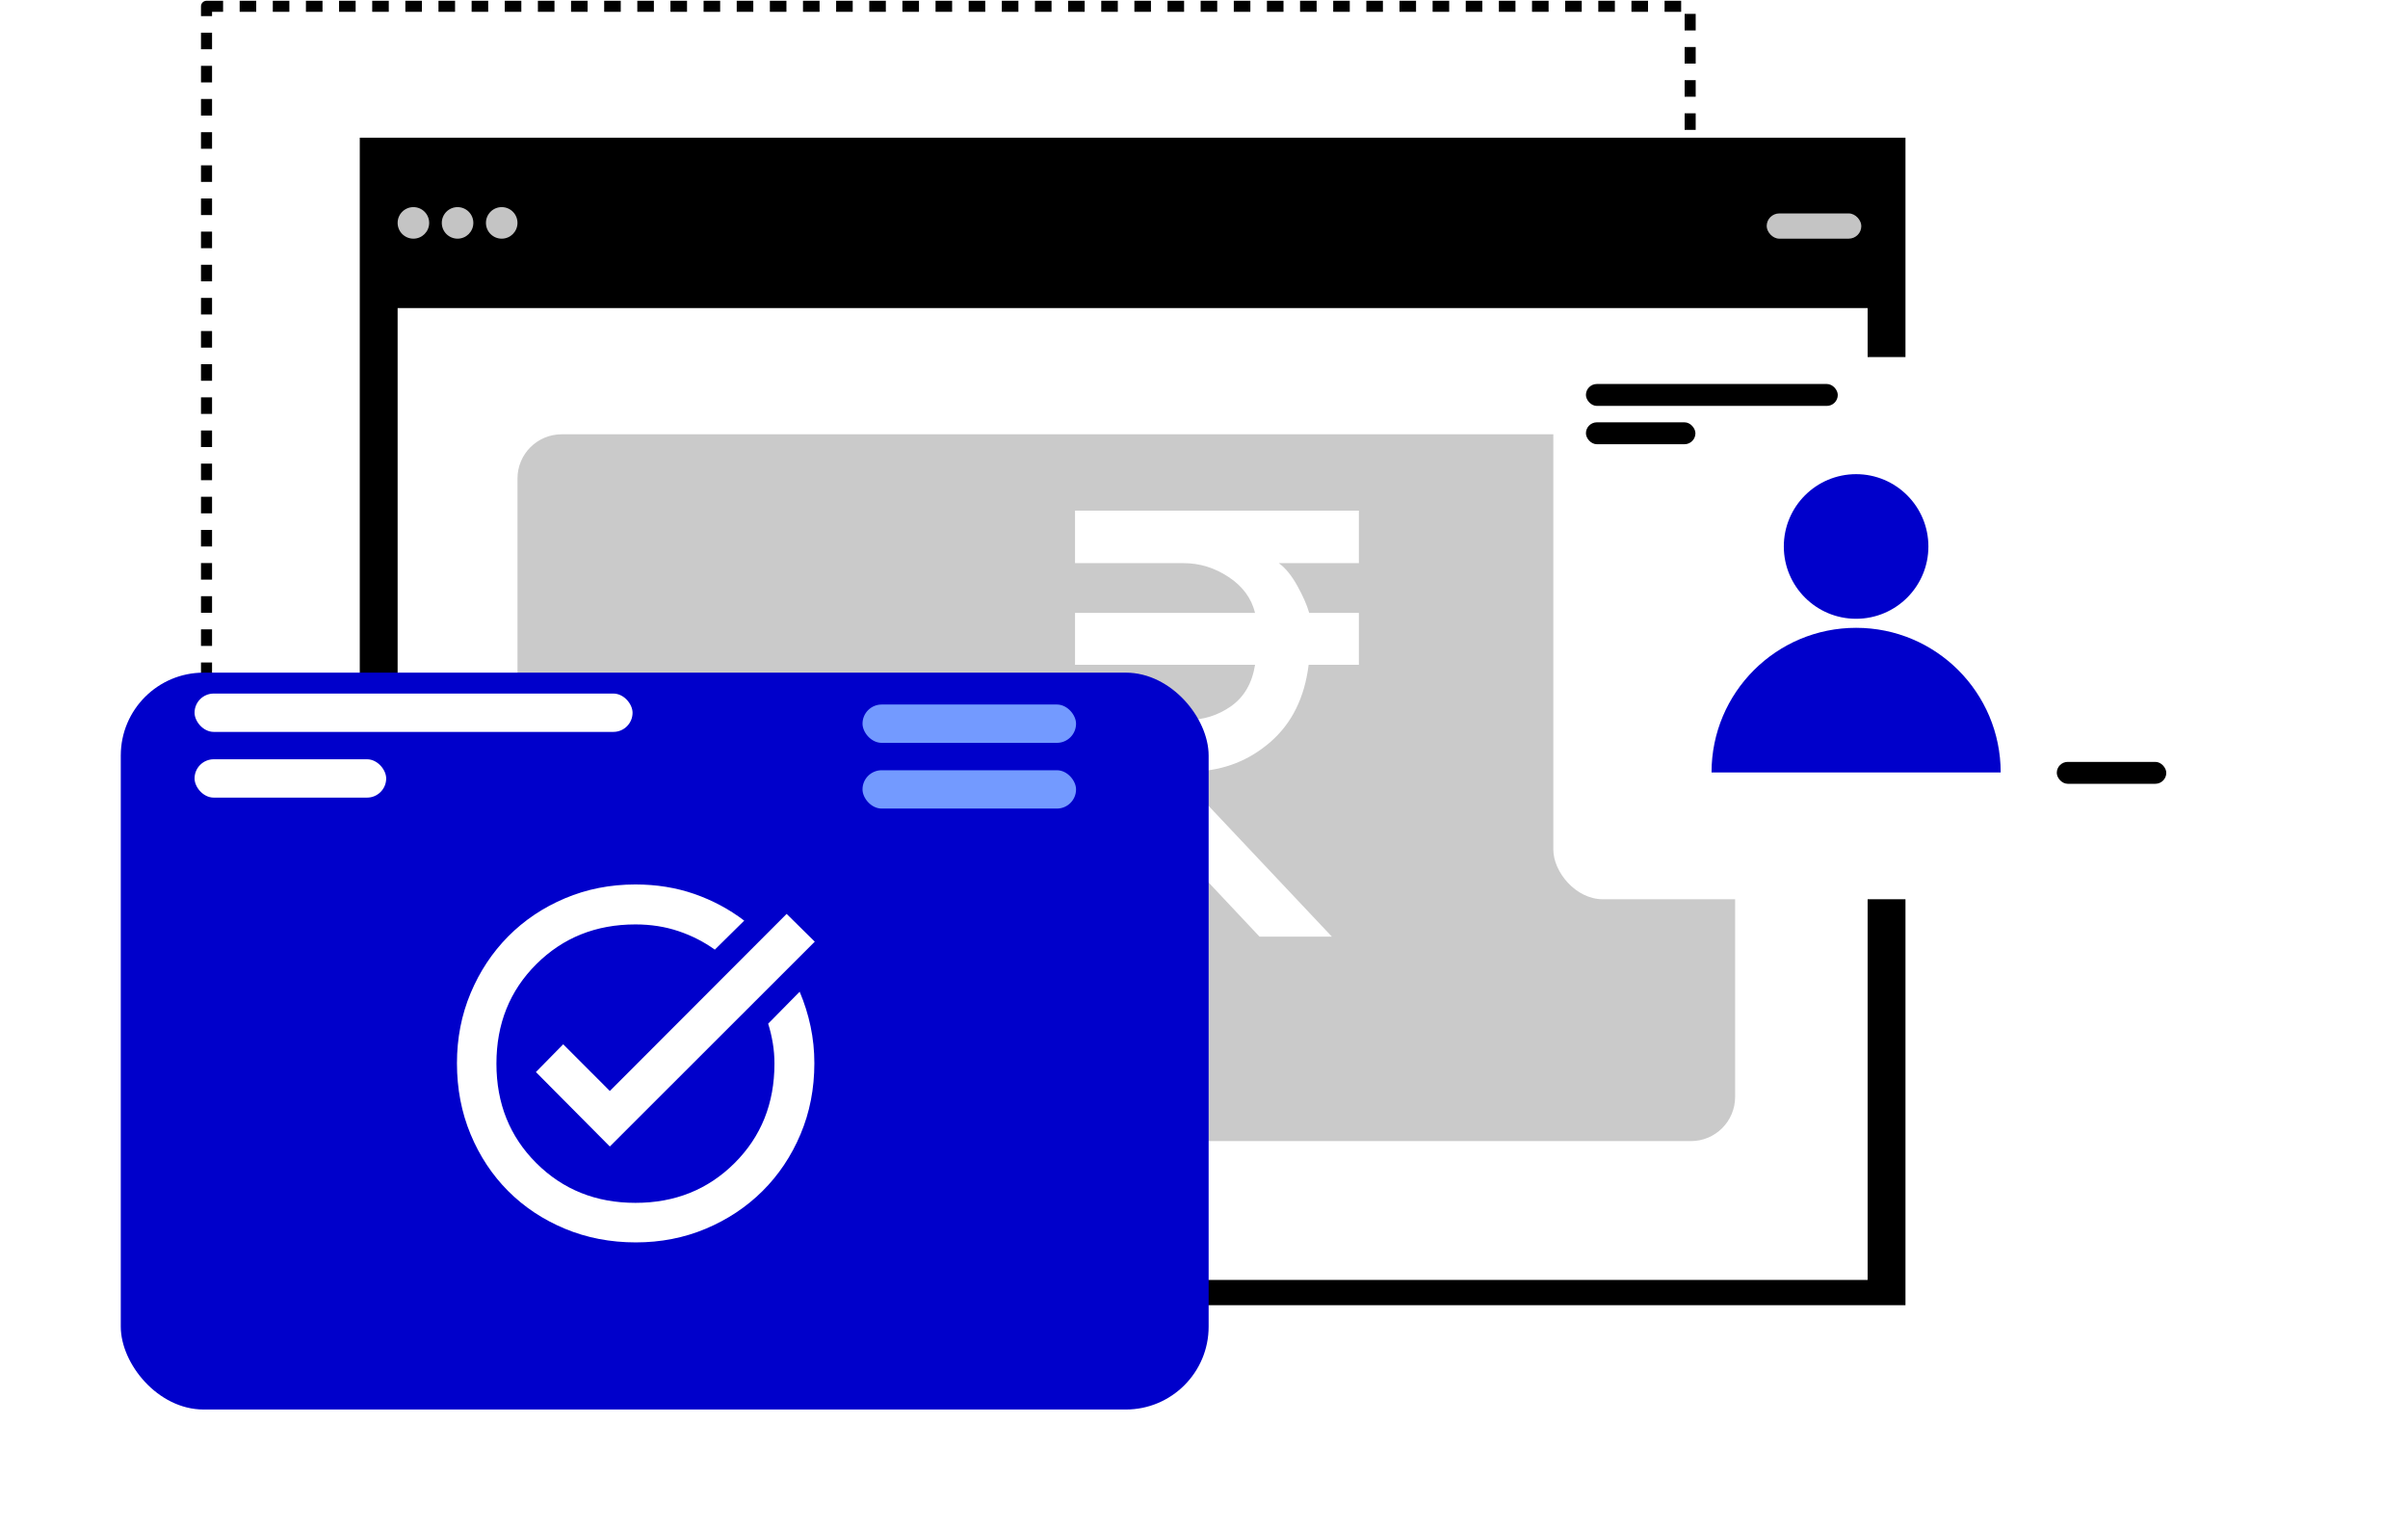<svg width="436" height="277" viewBox="0 0 436 277" fill="none" xmlns="http://www.w3.org/2000/svg">
<rect x="37.394" y="1.141" width="268.633" height="197.257" stroke="black" stroke-width="2" stroke-linejoin="round" stroke-dasharray="3 3"/>
<rect x="65.142" y="24.924" width="279.869" height="211.33" fill="black"/>
<rect x="71.996" y="55.766" width="266.162" height="175.918" fill="white"/>
<rect x="93.697" y="78.613" width="220.469" height="127.94" rx="8" fill="#CACACA"/>
<path d="M228.046 169.536L199.646 139.336V130.336H214.846C217.846 130.336 220.529 129.502 222.896 127.836C225.262 126.169 226.712 123.669 227.246 120.336H194.646V110.936H227.246C226.579 108.269 224.979 106.102 222.446 104.436C219.912 102.769 217.212 101.936 214.346 101.936H194.646V92.436H246.046V101.936H231.546C232.746 102.802 233.862 104.169 234.896 106.036C235.929 107.902 236.646 109.536 237.046 110.936H246.046V120.336H236.946C236.212 126.269 233.912 130.919 230.046 134.286C226.179 137.652 221.646 139.436 216.446 139.636H212.946L241.146 169.536H228.046Z" fill="white"/>
<rect x="319.882" y="38.633" width="17.135" height="4.569" rx="2.285" fill="#C4C4C4"/>
<circle cx="74.852" cy="40.346" r="2.856" fill="#C4C4C4"/>
<circle cx="82.849" cy="40.346" r="2.856" fill="#C4C4C4"/>
<circle cx="90.842" cy="40.346" r="2.856" fill="#C4C4C4"/>
<g filter="url(#filter0_d_2127_77790)">
<rect x="16.868" y="111.756" width="196.972" height="133.384" rx="15" fill="#0000CB"/>
</g>
<path d="M115.132 224.887C110.519 224.887 106.235 224.062 102.28 222.412C98.326 220.763 94.904 218.492 92.015 215.599C89.125 212.705 86.856 209.28 85.209 205.321C83.561 201.362 82.737 197.073 82.737 192.454C82.737 187.937 83.561 183.712 85.209 179.778C86.856 175.844 89.125 172.418 92.015 169.5C94.904 166.582 98.326 164.285 102.28 162.61C106.235 160.935 110.493 160.098 115.056 160.098C118.858 160.098 122.407 160.669 125.702 161.811C128.997 162.953 132.014 164.564 134.751 166.645L129.428 171.898C127.451 170.477 125.258 169.36 122.85 168.548C120.442 167.736 117.844 167.33 115.056 167.33C107.908 167.33 101.926 169.728 97.109 174.525C92.293 179.321 89.885 185.323 89.885 192.53C89.885 199.738 92.293 205.739 97.109 210.536C101.926 215.332 107.908 217.73 115.056 217.73C122.204 217.73 128.186 215.332 133.002 210.536C137.818 205.739 140.226 199.738 140.226 192.53C140.226 191.261 140.125 190.018 139.922 188.8C139.719 187.582 139.44 186.414 139.086 185.298L144.789 179.512C145.651 181.542 146.31 183.635 146.766 185.793C147.222 187.95 147.45 190.17 147.45 192.454C147.45 197.073 146.614 201.362 144.941 205.321C143.268 209.28 140.974 212.705 138.059 215.599C135.144 218.492 131.722 220.763 127.793 222.412C123.864 224.062 119.644 224.887 115.132 224.887ZM110.417 207.528L97.034 194.053L101.976 189.028L110.417 197.479L142.431 165.427L147.526 170.452L110.417 207.528Z" fill="white"/>
<g filter="url(#filter1_d_2127_77790)">
<g filter="url(#filter2_d_2127_77790)">
<rect x="281.25" y="57.637" width="127.881" height="98.141" rx="9" fill="white"/>
</g>
<rect x="292.153" y="72.508" width="45.601" height="3.965" rx="1.983" fill="black"/>
<rect x="292.153" y="79.445" width="19.827" height="3.965" rx="1.983" fill="black"/>
<rect x="377.408" y="140.91" width="19.827" height="3.965" rx="1.983" fill="black"/>
<circle cx="341.072" cy="101.917" r="13.089" fill="#0000CB"/>
<path d="M341.072 116.643C326.615 116.643 314.895 128.363 314.895 142.82L367.249 142.82C367.249 128.363 355.529 116.643 341.072 116.643Z" fill="#0000CB"/>
</g>
<rect x="35.227" y="125.543" width="79.306" height="6.939" rx="3.47" fill="white"/>
<rect x="35.227" y="137.438" width="34.697" height="6.939" rx="3.47" fill="white"/>
<rect x="156.171" y="127.525" width="38.662" height="6.939" rx="3.47" fill="#739AFF"/>
<rect x="156.171" y="139.422" width="38.662" height="6.939" rx="3.47" fill="#739AFF"/>
<defs>
<filter id="filter0_d_2127_77790" x="0.868" y="100.756" width="238.973" height="175.385" filterUnits="userSpaceOnUse" color-interpolation-filters="sRGB">
<feFlood flood-opacity="0" result="BackgroundImageFix"/>
<feColorMatrix in="SourceAlpha" type="matrix" values="0 0 0 0 0 0 0 0 0 0 0 0 0 0 0 0 0 0 127 0" result="hardAlpha"/>
<feOffset dx="5" dy="10"/>
<feGaussianBlur stdDeviation="10.5"/>
<feComposite in2="hardAlpha" operator="out"/>
<feColorMatrix type="matrix" values="0 0 0 0 0.7 0 0 0 0 0.7 0 0 0 0 0.7 0 0 0 0.25 0"/>
<feBlend mode="normal" in2="BackgroundImageFix" result="effect1_dropShadow_2127_77790"/>
<feBlend mode="normal" in="SourceGraphic" in2="effect1_dropShadow_2127_77790" result="shape"/>
</filter>
<filter id="filter1_d_2127_77790" x="262.25" y="40.637" width="155.881" height="126.141" filterUnits="userSpaceOnUse" color-interpolation-filters="sRGB">
<feFlood flood-opacity="0" result="BackgroundImageFix"/>
<feColorMatrix in="SourceAlpha" type="matrix" values="0 0 0 0 0 0 0 0 0 0 0 0 0 0 0 0 0 0 127 0" result="hardAlpha"/>
<feOffset dx="-5" dy="-3"/>
<feGaussianBlur stdDeviation="7"/>
<feComposite in2="hardAlpha" operator="out"/>
<feColorMatrix type="matrix" values="0 0 0 0 0 0 0 0 0 0 0 0 0 0 0 0 0 0 0.25 0"/>
<feBlend mode="normal" in2="BackgroundImageFix" result="effect1_dropShadow_2127_77790"/>
<feBlend mode="normal" in="SourceGraphic" in2="effect1_dropShadow_2127_77790" result="shape"/>
</filter>
<filter id="filter2_d_2127_77790" x="265.25" y="46.637" width="169.881" height="140.141" filterUnits="userSpaceOnUse" color-interpolation-filters="sRGB">
<feFlood flood-opacity="0" result="BackgroundImageFix"/>
<feColorMatrix in="SourceAlpha" type="matrix" values="0 0 0 0 0 0 0 0 0 0 0 0 0 0 0 0 0 0 127 0" result="hardAlpha"/>
<feOffset dx="5" dy="10"/>
<feGaussianBlur stdDeviation="10.5"/>
<feComposite in2="hardAlpha" operator="out"/>
<feColorMatrix type="matrix" values="0 0 0 0 0.7 0 0 0 0 0.7 0 0 0 0 0.7 0 0 0 0.25 0"/>
<feBlend mode="normal" in2="BackgroundImageFix" result="effect1_dropShadow_2127_77790"/>
<feBlend mode="normal" in="SourceGraphic" in2="effect1_dropShadow_2127_77790" result="shape"/>
</filter>
</defs>
</svg>
